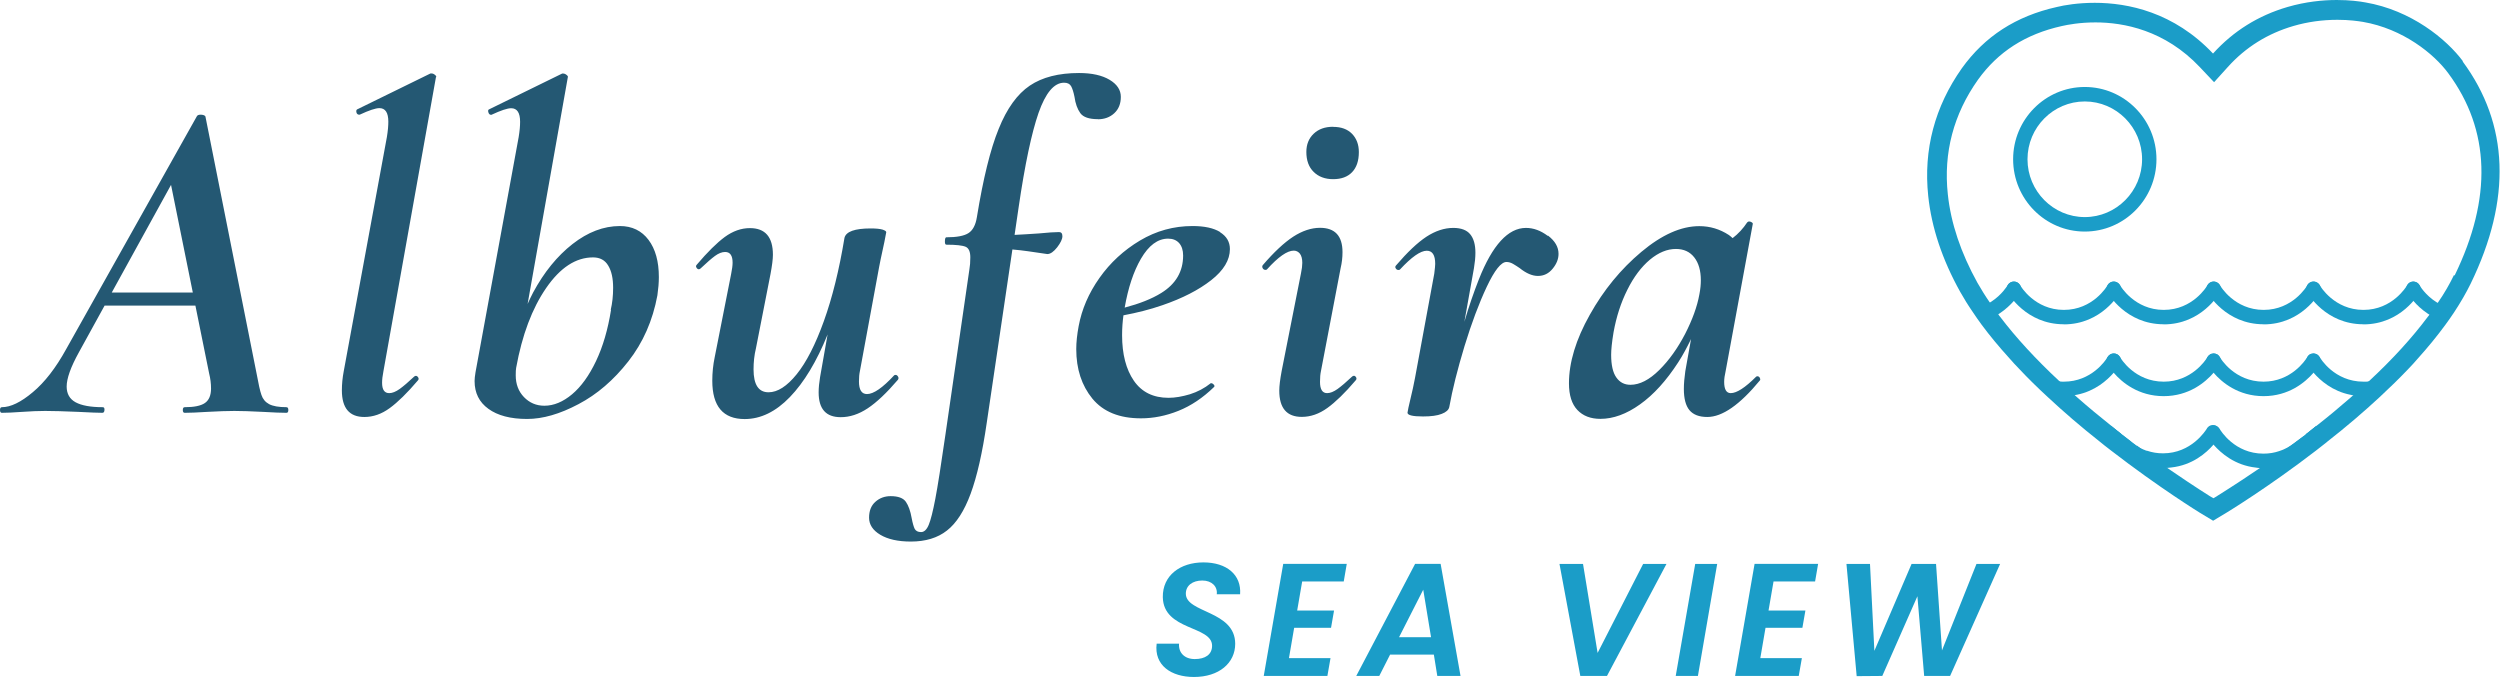 <?xml version="1.0" encoding="UTF-8"?><svg id="Calque_2" xmlns="http://www.w3.org/2000/svg" width="240" height="65" viewBox="0 0 240 65"><defs><style>.cls-1{fill:#1b9dc8;}.cls-1,.cls-2{stroke-width:0px;}.cls-2{fill:#245873;}</style></defs><g id="Calque_1-2"><path class="cls-2" d="M27.51,39.09c-.75,0-1.31-.1-1.67-.29-.36-.19-.61-.49-.74-.88-.14-.39-.29-1.08-.47-2.07l-4.91-24.67c-.03-.06-.09-.1-.18-.13-.09-.03-.18-.04-.27-.04-.18,0-.3.04-.36.13l-12.56,22.38c-.99,1.8-2.06,3.18-3.2,4.13-1.14.96-2.13,1.44-2.97,1.44C.06,39.09,0,39.18,0,39.36s.06.27.18.27c.45,0,1.1-.03,1.94-.09.84-.06,1.58-.09,2.21-.09.75,0,1.82.03,3.2.09,1.14.06,1.91.09,2.3.09.12,0,.19-.09.2-.27.01-.18-.04-.27-.16-.27-1.17,0-2.04-.16-2.61-.47-.57-.31-.86-.82-.86-1.51,0-.78.39-1.87,1.17-3.28l2.47-4.49h8.72l1.32,6.52c.12.48.18.96.18,1.44,0,.66-.2,1.12-.59,1.39-.39.27-1.04.4-1.94.4-.12,0-.18.09-.18.27s.06.27.18.27c.48,0,1.2-.03,2.16-.09,1.08-.06,1.95-.09,2.61-.09s1.61.03,2.75.09c1.02.06,1.77.09,2.25.09.12,0,.18-.09.18-.27s-.06-.27-.18-.27ZM10.73,28.08l5.69-10.33,2.09,10.33h-7.78ZM41.87,7.41c.03-.06,0-.13-.11-.22-.11-.09-.22-.14-.34-.14h-.09l-6.98,3.42c-.12.03-.17.13-.14.29.03.16.12.25.27.25h.05c.9-.42,1.53-.63,1.89-.63.57,0,.86.43.86,1.3,0,.39-.04.88-.14,1.48l-4.14,22.47c-.12.63-.18,1.24-.18,1.84,0,1.71.72,2.56,2.16,2.56.84,0,1.65-.28,2.43-.85.78-.57,1.68-1.45,2.7-2.65.09-.09.1-.19.04-.29-.06-.1-.14-.16-.23-.16-.06,0-.12.03-.18.09-.54.51-1,.9-1.37,1.17-.38.27-.71.4-1.01.4-.45,0-.68-.33-.68-.99,0-.3.04-.67.13-1.12l5.04-28.22ZM59.51,21.7c-1.56,0-3.08.58-4.55,1.73-1.47,1.15-2.73,2.7-3.78,4.65-.19.36-.36.73-.53,1.1l3.86-21.76c.03-.06,0-.13-.11-.22-.11-.09-.22-.14-.34-.14h-.09l-6.98,3.42c-.12.03-.16.13-.11.29.04.16.13.25.25.25h.05c.9-.42,1.53-.63,1.89-.63.57,0,.86.43.86,1.3,0,.39-.04.88-.14,1.48l-4.14,22.56c-.06.36-.09.64-.09.85,0,1.14.44,2.03,1.33,2.67.88.64,2.12.97,3.71.97,1.5,0,3.14-.47,4.93-1.42,1.79-.94,3.38-2.31,4.79-4.11,1.41-1.8,2.34-3.91,2.79-6.34.09-.63.14-1.21.14-1.75,0-1.5-.33-2.69-.99-3.57-.66-.88-1.58-1.33-2.75-1.33ZM58.66,29.74c-.3,1.89-.78,3.53-1.44,4.92-.66,1.39-1.43,2.46-2.3,3.19-.87.73-1.76,1.1-2.66,1.1-.78,0-1.43-.28-1.96-.83-.53-.55-.79-1.25-.79-2.09,0-.33.01-.57.04-.72.57-3.15,1.53-5.7,2.88-7.66,1.35-1.96,2.85-2.94,4.5-2.94.66,0,1.15.26,1.46.79.32.52.47,1.24.47,2.13,0,.78-.08,1.48-.23,2.11ZM86.21,36.44c.06-.09.06-.19,0-.29-.06-.1-.14-.16-.23-.16-.06,0-.11.02-.14.04-1.11,1.2-1.98,1.8-2.61,1.8-.51,0-.77-.4-.77-1.21,0-.39.03-.72.09-.99l1.85-10.02c.03-.18.19-.97.5-2.38l.18-.94c0-.09-.12-.17-.36-.25-.24-.07-.62-.11-1.13-.11-1.53,0-2.37.3-2.52.9-.51,3.09-1.17,5.75-1.98,8-.81,2.25-1.68,3.95-2.61,5.1-.93,1.15-1.83,1.73-2.7,1.73-.96,0-1.44-.73-1.44-2.2,0-.69.07-1.36.23-2.02l1.4-7.14c.15-.81.23-1.42.23-1.84,0-1.71-.74-2.56-2.21-2.56-.84,0-1.64.29-2.41.85-.77.57-1.66,1.45-2.68,2.65-.09.09-.11.19-.04.29.06.11.14.16.23.16.06,0,.12-.03.18-.09.57-.54,1.03-.94,1.37-1.19.34-.25.67-.38.97-.38.48,0,.72.34.72,1.03,0,.27-.05.63-.14,1.08l-1.58,8c-.15.72-.23,1.47-.23,2.25,0,2.46,1.04,3.68,3.11,3.68,1.53,0,2.98-.7,4.34-2.11,1.36-1.41,2.57-3.41,3.62-6.01l-.72,4.08c-.09.54-.14,1.03-.14,1.48,0,1.59.7,2.38,2.12,2.38.87,0,1.73-.28,2.59-.85.86-.57,1.82-1.48,2.9-2.74ZM105.39,11.45c.63,0,1.16-.19,1.58-.58.42-.39.63-.91.63-1.57s-.36-1.21-1.08-1.64c-.72-.43-1.7-.65-2.93-.65-1.95,0-3.53.4-4.73,1.21-1.2.81-2.2,2.19-2.99,4.16-.8,1.96-1.49,4.79-2.09,8.47-.12.75-.39,1.26-.81,1.53-.42.27-1.13.4-2.12.4-.09,0-.14.13-.14.4,0,.21.04.31.14.31.93,0,1.55.07,1.85.2.3.13.45.47.45,1.01,0,.45-.03.84-.09,1.17l-2.3,15.86c-.42,2.91-.74,4.96-.97,6.16-.23,1.2-.44,2.03-.63,2.49-.19.46-.44.7-.74.7s-.5-.11-.61-.31c-.1-.21-.2-.55-.29-1.03-.12-.69-.31-1.21-.56-1.57-.25-.36-.74-.54-1.46-.54-.57,0-1.06.18-1.46.54-.41.36-.61.87-.61,1.53s.36,1.21,1.08,1.64c.72.43,1.7.65,2.93.65,1.41,0,2.57-.35,3.47-1.06.9-.7,1.66-1.88,2.27-3.53.61-1.65,1.13-3.92,1.55-6.83l2.46-16.62c.5.04,1,.1,1.5.17,1.17.18,1.79.27,1.85.27.3,0,.61-.22.95-.65.33-.43.5-.79.5-1.06s-.11-.4-.32-.4c-.39,0-1.04.04-1.94.13-.9.06-1.67.11-2.33.14l.39-2.66c.6-4.1,1.24-7.12,1.91-9.05.68-1.93,1.49-2.9,2.45-2.9.33,0,.55.11.68.34.12.22.23.56.32,1.01.09.66.28,1.18.56,1.57.28.39.85.58,1.69.58ZM117.14,22.28c-.63-.39-1.52-.58-2.66-.58-1.8,0-3.48.46-5.04,1.39-1.56.93-2.86,2.13-3.89,3.59-1.04,1.47-1.7,3.01-2,4.63-.15.81-.23,1.54-.23,2.2,0,1.92.52,3.5,1.55,4.76,1.04,1.26,2.59,1.89,4.66,1.89,1.2,0,2.4-.24,3.6-.72,1.2-.48,2.34-1.24,3.42-2.29.06-.06.05-.13-.02-.22-.08-.09-.16-.14-.25-.14h-.05c-.6.48-1.27.83-2,1.06-.74.22-1.42.34-2.05.34-1.47,0-2.58-.55-3.33-1.64-.75-1.09-1.13-2.55-1.13-4.38,0-.68.05-1.3.13-1.9,1.28-.24,2.53-.55,3.74-.97,1.92-.66,3.48-1.46,4.68-2.4,1.2-.94,1.8-1.94,1.8-2.99,0-.69-.32-1.23-.95-1.62ZM111.49,28.12c-.93.58-2.12,1.04-3.52,1.41.33-1.9.85-3.47,1.56-4.69.75-1.29,1.62-1.93,2.61-1.93.45,0,.8.14,1.06.43.25.29.38.68.38,1.19,0,1.53-.7,2.73-2.09,3.59ZM127.98,12.17c-.78,0-1.4.22-1.87.67-.47.45-.7,1.03-.7,1.75,0,.81.23,1.45.7,1.91.46.46,1.09.7,1.87.7s1.39-.22,1.82-.67c.43-.45.65-1.09.65-1.93,0-.72-.22-1.3-.65-1.75-.44-.45-1.04-.67-1.82-.67ZM129.96,36.08c-.06,0-.12.03-.18.09-.54.51-1,.9-1.37,1.17-.38.27-.71.4-1.01.4-.45,0-.68-.36-.68-1.08,0-.42.03-.76.09-1.03l1.89-9.89c.12-.51.18-1.02.18-1.53,0-1.56-.72-2.34-2.16-2.34-.84,0-1.7.29-2.57.85-.87.57-1.85,1.48-2.93,2.74-.06.09-.06.19,0,.29.06.11.15.16.27.16.06,0,.1-.01.14-.05,1.08-1.2,1.94-1.8,2.57-1.8.24,0,.43.1.59.29.15.2.23.49.23.88,0,.27-.04.61-.13,1.03l-1.85,9.35c-.15.81-.23,1.44-.23,1.89,0,1.68.72,2.52,2.16,2.52.84,0,1.66-.28,2.45-.85.79-.57,1.7-1.45,2.72-2.65.09-.09.1-.19.05-.29-.06-.1-.14-.16-.23-.16ZM148.58,22.64c-.68-.51-1.37-.76-2.09-.76-1.71,0-3.22,1.65-4.52,4.94-.49,1.25-.96,2.6-1.39,4.07l.92-5.15c.09-.54.14-1.03.14-1.48,0-.78-.17-1.37-.5-1.77-.33-.4-.87-.61-1.62-.61-.87,0-1.73.29-2.59.85-.86.57-1.82,1.48-2.9,2.74-.09.09-.11.19-.04.29.06.11.15.16.27.16.06,0,.1-.01.14-.05,1.11-1.2,1.97-1.8,2.57-1.8.54,0,.81.42.81,1.26,0,.15-.03.46-.09.94l-1.85,10.02c-.12.63-.26,1.29-.43,1.98-.17.69-.26,1.14-.29,1.35,0,.24.5.36,1.49.36.78,0,1.38-.08,1.8-.25.42-.16.66-.38.72-.65.3-1.68.79-3.62,1.46-5.84.68-2.22,1.39-4.12,2.14-5.71.75-1.59,1.38-2.38,1.89-2.38.21,0,.42.06.63.18.21.12.42.26.63.4.63.51,1.22.76,1.76.76.57,0,1.04-.23,1.42-.7.38-.46.56-.94.56-1.42,0-.66-.34-1.24-1.01-1.75ZM168.95,36.28c-.06-.1-.14-.16-.23-.16-.06,0-.11.02-.14.05-1.05,1.05-1.86,1.57-2.43,1.57-.42,0-.63-.36-.63-1.08,0-.3.05-.64.14-1.03l2.61-14.15s0-.07-.09-.13c-.09-.06-.18-.09-.27-.09-.06,0-.12.03-.18.09-.39.59-.85,1.09-1.4,1.51-.12-.1-.22-.21-.36-.3-.87-.57-1.82-.85-2.84-.85-1.74,0-3.59.82-5.56,2.47-1.97,1.65-3.62,3.66-4.95,6.04-1.34,2.38-2,4.58-2,6.58,0,1.14.27,1.99.81,2.56.54.57,1.28.85,2.21.85,1.23,0,2.5-.46,3.8-1.39,1.31-.93,2.53-2.28,3.67-4.04.45-.69.85-1.45,1.23-2.23l-.55,3.08c-.09.63-.14,1.2-.14,1.71,0,.93.18,1.61.54,2.04.36.43.93.65,1.71.65,1.44,0,3.12-1.17,5.04-3.5.06-.06.06-.14,0-.25ZM163.14,28.26c-.21,1.17-.67,2.43-1.37,3.8-.71,1.36-1.53,2.52-2.48,3.46-.95.94-1.87,1.42-2.77,1.42-.57,0-1.02-.23-1.35-.7-.33-.46-.5-1.19-.5-2.18,0-.48.07-1.2.23-2.16.27-1.5.71-2.86,1.33-4.09.61-1.23,1.34-2.19,2.16-2.88.83-.69,1.66-1.03,2.5-1.03.75,0,1.34.27,1.76.81.42.54.63,1.27.63,2.2,0,.39-.04.84-.14,1.35Z"/><path class="cls-1" d="M220.11,42.63c-.44.34-.88.67-1.31.97.08-.03.16-.06.25-.09.08-.03.17-.06.24-.1.16-.06.3-.15.44-.23.14-.07.27-.16.39-.25.11-.07.21-.16.31-.24.43-.35.72-.71.9-.95-.41.31-.82.61-1.21.9ZM205.13,42.8h0s-.06-.04-.08-.06c-.17-.13-.35-.26-.52-.4h0c-.28-.21-.56-.43-.84-.65,0,0,0,0,0,.02.16.22.43.57.84.93l.16.14c.08.06.17.14.28.2.12.08.24.16.37.23.13.08.27.15.41.21.07.04.15.06.22.09.07.04.16.06.24.08-.35-.25-.7-.52-1.06-.8ZM220.11,42.63c-.44.34-.88.67-1.31.97.08-.03.16-.06.25-.09.08-.03.17-.06.24-.1.16-.06.3-.15.44-.23.14-.07.27-.16.39-.25.11-.07.21-.16.31-.24.43-.35.72-.71.9-.95-.41.31-.82.61-1.21.9ZM205.13,42.8h0s-.06-.04-.08-.06c-.17-.13-.35-.26-.52-.4h0c-.28-.21-.56-.43-.84-.65,0,0,0,0,0,.02.16.22.43.57.84.93l.16.14c.08.06.17.14.28.2.12.08.24.16.37.23.13.08.27.15.41.21.07.04.15.06.22.09.07.04.16.06.24.08-.35-.25-.7-.52-1.06-.8ZM220.11,42.63c-.44.34-.88.67-1.31.97.08-.03.16-.06.25-.09.08-.03.17-.06.24-.1.16-.06.3-.15.44-.23.14-.07.27-.16.39-.25.11-.07.21-.16.31-.24.43-.35.72-.71.9-.95-.41.31-.82.61-1.21.9ZM205.13,42.8h0s-.06-.04-.08-.06c-.17-.13-.35-.26-.52-.4h0c-.28-.21-.56-.43-.84-.65,0,0,0,0,0,.02.16.22.43.57.84.93l.16.14c.08.06.17.14.28.2.12.08.24.16.37.23.13.08.27.15.41.21.07.04.15.06.22.09.07.04.16.06.24.08-.35-.25-.7-.52-1.06-.8ZM220.11,42.63c-.44.34-.88.67-1.31.97.08-.03.16-.06.25-.09.08-.03.17-.06.24-.1.16-.06.3-.15.44-.23.14-.07.27-.16.39-.25.11-.07.21-.16.31-.24.43-.35.72-.71.9-.95-.41.31-.82.61-1.21.9ZM205.13,42.8h0s-.06-.04-.08-.06c-.17-.13-.35-.26-.52-.4h0c-.28-.21-.56-.43-.84-.65,0,0,0,0,0,.02.16.22.43.57.84.93l.16.14c.08.06.17.14.28.2.12.08.24.16.37.23.13.08.27.15.41.21.07.04.15.06.22.09.07.04.16.06.24.08-.35-.25-.7-.52-1.06-.8ZM204.51,42.34l.16.14c.08.07.17.15.28.2.03.02.06.04.08.06-.17-.13-.35-.26-.52-.4ZM236.45,5.89c-1.59-2.14-4.98-4.91-9.38-5.66-.54-.1-1.5-.23-2.74-.23-1.33,0-2.98.16-4.73.67-2.8.82-5.2,2.31-7.15,4.47-3.76-3.98-8.18-4.87-11.35-4.87-1.61,0-2.91.22-3.64.4-3.94.88-6.92,2.82-9.12,5.88-2.6,3.69-3.7,7.8-3.23,12.27.32,3.03,1.35,6.11,3.07,9.2.36.64.76,1.29,1.21,1.94.27.41.56.82.86,1.23.78,1.05,1.66,2.11,2.64,3.19.29.34.61.68.94,1.02.85.91,1.78,1.82,2.78,2.74,1.5,1.4,3.15,2.82,4.96,4.25.16.13.31.26.47.38.21.17.42.32.62.48,4.62,3.57,8.52,5.97,8.52,5.97l1.28.77,1.28-.77s3.99-2.42,8.59-5.96c.34-.26.67-.52,1.01-.79.03-.02.05-.05.08-.07,1.84-1.44,3.52-2.88,5.04-4.29.97-.9,1.88-1.79,2.71-2.66.33-.34.65-.69.95-1.04h0c.98-1.09,1.86-2.17,2.63-3.22.3-.42.6-.82.86-1.23.61-.93,1.14-1.84,1.58-2.74,3.94-8.11,3.68-15.29-.78-21.33ZM235.58,26.41c-.42.87-.93,1.76-1.56,2.67-.04.07-.09.14-.14.21-.2.31-.42.61-.66.93-.05.06-.09.13-.15.19h0c-1.48,1.98-3.36,4.06-5.66,6.19-.12.11-.23.21-.35.32-.37.33-.75.68-1.15,1.02-.09.08-.19.17-.28.25-1.02.89-2.11,1.8-3.25,2.69h0s-.1.08-.15.12c-.05.04-.09.07-.14.11h0c-.22.19-.44.35-.66.52h0s-.05.05-.07.06c0,.02-.02.03-.03.04-.41.31-.82.61-1.21.9-.44.34-.88.67-1.31.97-.65.48-1.27.92-1.85,1.32-.13.08-.26.18-.38.26-2.02,1.37-3.43,2.24-3.68,2.4h0s-.07.05-.07.05l-.34.2-.33-.19s-1.51-.94-3.71-2.45c-.12-.08-.25-.18-.38-.26-.58-.41-1.2-.84-1.85-1.32t-.02,0c-.35-.25-.7-.52-1.06-.8h0s-.06-.04-.08-.06c-.17-.13-.35-.26-.52-.4h0c-.28-.21-.56-.43-.84-.65h0s0,0,0,0c-.02-.02-.03-.03-.05-.05,0,0-.02,0-.03-.02h0c-.13-.1-.26-.2-.39-.31-.07-.06-.16-.12-.23-.18h0c-.1-.08-.2-.17-.29-.24-1.15-.92-2.23-1.81-3.24-2.7-.1-.08-.19-.17-.28-.25-.38-.34-.76-.68-1.12-1.01-.12-.1-.23-.21-.34-.32-2.29-2.13-4.2-4.21-5.72-6.21-.06-.06-.1-.14-.15-.2-.24-.31-.46-.61-.66-.92-.05-.07-.1-.14-.15-.21-.46-.66-.86-1.31-1.22-1.94-1.59-2.87-2.55-5.72-2.84-8.49-.43-3.98.55-7.69,2.89-10.99,1.93-2.69,4.56-4.38,8.05-5.16.57-.13,1.74-.35,3.23-.35,2.72,0,6.67.74,10.03,4.3l1.36,1.44,1.32-1.46c1.71-1.9,3.83-3.22,6.31-3.94,1.34-.39,2.76-.59,4.22-.59,1.15,0,2.01.13,2.44.2,3.84.66,6.83,3.07,8.2,4.94,4.02,5.44,4.23,11.96.6,19.41ZM204.51,42.34l.16.14c.08.07.17.15.28.2.03.02.06.04.08.06-.17-.13-.35-.26-.52-.4ZM205.13,42.8h0s-.06-.04-.08-.06c-.17-.13-.35-.26-.52-.4h0c-.28-.21-.56-.43-.84-.65,0,0,0,0,0,.02.16.22.43.57.84.93l.16.14c.08.06.17.14.28.2.12.08.24.16.37.23.13.08.27.15.41.21.07.04.15.06.22.09.07.04.16.06.24.08-.35-.25-.7-.52-1.06-.8ZM220.11,42.63c-.44.34-.88.67-1.31.97.08-.03.16-.06.25-.09.08-.03.17-.06.24-.1.16-.06.3-.15.44-.23.14-.07.27-.16.39-.25.11-.07.21-.16.31-.24.43-.35.72-.71.9-.95-.41.31-.82.61-1.21.9ZM205.13,42.8h0s-.06-.04-.08-.06c-.17-.13-.35-.26-.52-.4h0c-.28-.21-.56-.43-.84-.65,0,0,0,0,0,.02.16.22.43.57.84.93l.16.14c.08.06.17.14.28.2.12.08.24.16.37.23.13.08.27.15.41.21.07.04.15.06.22.09.07.04.16.06.24.08-.35-.25-.7-.52-1.06-.8ZM220.11,42.63c-.44.34-.88.67-1.31.97.08-.03.16-.06.25-.09.08-.03.17-.06.24-.1.16-.06.3-.15.44-.23.14-.07.27-.16.39-.25.11-.07.21-.16.31-.24.43-.35.72-.71.9-.95-.41.31-.82.61-1.21.9ZM205.13,42.8h0s-.06-.04-.08-.06c-.17-.13-.35-.26-.52-.4h0c-.28-.21-.56-.43-.84-.65,0,0,0,0,0,.02.16.22.43.57.84.93l.16.14c.08.06.17.14.28.2.12.08.24.16.37.23.13.08.27.15.41.21.07.04.15.06.22.09.07.04.16.06.24.08-.35-.25-.7-.52-1.06-.8ZM220.11,42.63c-.44.34-.88.67-1.31.97.08-.03.16-.06.25-.09.08-.03.17-.06.24-.1.16-.06.3-.15.44-.23.14-.07.27-.16.39-.25.11-.07.21-.16.31-.24.43-.35.72-.71.9-.95-.41.31-.82.61-1.21.9ZM205.13,42.8h0s-.06-.04-.08-.06c-.17-.13-.35-.26-.52-.4h0c-.28-.21-.56-.43-.84-.65,0,0,0,0,0,.02.16.22.43.57.84.93l.16.14c.08.06.17.14.28.2.12.08.24.16.37.23.13.08.27.15.41.21.07.04.15.06.22.09.07.04.16.06.24.08-.35-.25-.7-.52-1.06-.8ZM220.11,42.63c-.44.34-.88.67-1.31.97.08-.03.16-.06.25-.09.08-.03.17-.06.24-.1.16-.06.3-.15.44-.23.14-.07.27-.16.39-.25.11-.07.21-.16.31-.24.43-.35.72-.71.9-.95-.41.31-.82.61-1.21.9ZM220.11,42.63c-.44.34-.88.67-1.31.97.08-.03.16-.06.25-.09.08-.03.17-.06.24-.1.16-.06.3-.15.44-.23.14-.07.27-.16.39-.25.11-.07.21-.16.31-.24.43-.35.72-.71.9-.95-.41.31-.82.61-1.21.9ZM205.13,42.8h0s-.06-.04-.08-.06c-.17-.13-.35-.26-.52-.4h0c-.28-.21-.56-.43-.84-.65h0s0,0,.02.02c.16.22.43.57.84.93l.16.14c.08.06.17.14.28.2.12.08.24.16.37.23.13.08.27.15.41.21.07.04.15.06.22.09.07.04.16.06.24.08-.35-.25-.7-.52-1.06-.8Z"/><path class="cls-1" d="M193.93,28.07s-.22.38-.6.82c-.33.37-.78.81-1.37,1.2-.48.32-1.04.61-1.7.8-.3-.42-.6-.82-.86-1.23.7-.11,1.28-.38,1.75-.69,1.04-.67,1.55-1.54,1.59-1.59.06-.11.15-.19.26-.26.1-.06.22-.09.34-.09s.24.03.34.09c.1.06.19.15.26.26.12.2.13.46,0,.69Z"/><path class="cls-1" d="M198.12,31.13c-3.62,0-5.32-2.94-5.39-3.06-.19-.33-.07-.76.26-.95.33-.19.75-.07.94.26.06.1,1.4,2.37,4.2,2.37s4.14-2.27,4.2-2.37c.19-.33.61-.45.94-.25.33.19.44.61.25.94-.07.13-1.77,3.07-5.39,3.07Z"/><path class="cls-1" d="M207.71,31.13c-3.62,0-5.32-2.94-5.39-3.06-.19-.33-.07-.76.26-.95.33-.19.75-.07.94.26.06.1,1.4,2.37,4.2,2.37s4.14-2.27,4.2-2.37c.19-.33.61-.45.94-.25.33.19.44.61.25.94-.07.13-1.77,3.07-5.39,3.07Z"/><path class="cls-1" d="M217.3,31.13c-3.62,0-5.32-2.94-5.39-3.06-.19-.33-.07-.76.26-.95.33-.19.75-.07.94.26.06.1,1.4,2.37,4.2,2.37s4.14-2.27,4.2-2.37c.19-.33.61-.45.94-.25.33.19.44.61.25.94-.07.13-1.77,3.07-5.39,3.07Z"/><path class="cls-1" d="M226.88,31.13c-3.62,0-5.32-2.94-5.39-3.06-.19-.33-.07-.76.26-.95.33-.19.75-.07.94.26.06.1,1.4,2.37,4.2,2.37s4.14-2.27,4.2-2.37c.19-.33.61-.45.94-.25.33.19.44.61.25.94-.07.13-1.77,3.07-5.39,3.07Z"/><path class="cls-1" d="M235.65,29.67c-.27.41-.56.82-.86,1.23-.66-.18-1.24-.46-1.71-.78h0c-.6-.4-1.07-.85-1.39-1.23-.38-.44-.58-.78-.61-.82-.11-.2-.11-.44-.02-.64,0-.03.03-.04.03-.05.03-.06.06-.1.11-.15.04-.05.08-.08.14-.11h0c.11-.06.22-.09.33-.09h0c.12,0,.23.04.34.09.05.03.1.06.14.11.05.05.08.09.12.15.04.06.55.94,1.6,1.61.48.31,1.06.56,1.77.68Z"/><path class="cls-1" d="M193.93,34.97s-.04.06-.08.14c-.33-.34-.65-.68-.94-1.02.03-.03.05-.05.09-.06.1-.06.22-.09.34-.09.11,0,.23.03.34.09.1.06.19.15.26.26.12.2.13.46,0,.69Z"/><path class="cls-1" d="M203.51,34.97s-.22.38-.6.82c-.64.73-1.79,1.75-3.5,2.1-.09.02-.18.04-.28.05-.32.06-.65.09-1.01.09-.54,0-1.04-.06-1.5-.18-1-.93-1.92-1.83-2.78-2.74-.33-.34-.65-.68-.94-1.02.03-.03.05-.05.09-.06.11-.06.22-.09.34-.09s.24.04.34.09c.1.06.19.15.26.26.06.1,1.26,2.11,3.75,2.32.11.02.22.03.34.03.04,0,.07,0,.11,0,2.65,0,4.01-2.05,4.18-2.33,0,0,0-.02.02-.03.06-.1.15-.19.26-.26.1-.06.22-.09.34-.09.11,0,.23.03.34.09.1.06.19.15.26.26.12.2.13.46,0,.69Z"/><path class="cls-1" d="M213.1,34.97s-.22.38-.6.82c-.79.91-2.36,2.24-4.79,2.24s-4.01-1.33-4.79-2.24c-.38-.44-.57-.78-.6-.82-.12-.21-.12-.46-.02-.66,0,0,0-.02.02-.03.06-.1.15-.19.26-.26.11-.06.22-.09.34-.09s.24.04.34.09c.1.06.19.15.26.26.06.11,1.4,2.36,4.2,2.36,2.65,0,4.01-2.05,4.18-2.33,0,0,0-.02.02-.03.06-.1.15-.19.26-.26.05-.03.1-.06.16-.06.06-.02.12-.03.17-.03h0c.11,0,.23.03.34.09.05.03.1.06.14.11.05.05.08.09.12.15.11.2.12.46,0,.69Z"/><path class="cls-1" d="M222.69,34.97s-.22.38-.6.82c-.79.91-2.36,2.24-4.79,2.24s-4.01-1.33-4.79-2.24c-.38-.44-.57-.78-.6-.82-.12-.21-.12-.46-.02-.66,0,0,0-.02.02-.03.06-.1.15-.19.26-.26.05-.03.1-.06.16-.06.06-.02.12-.03.17-.03h0c.12,0,.23.04.34.09.05.03.1.06.14.11.05.05.08.09.12.15.06.11,1.4,2.36,4.2,2.36,2.65,0,4.01-2.05,4.18-2.33,0,0,0-.02.02-.03.03-.06.06-.1.11-.15.04-.05.08-.08.14-.11h0c.05-.03.1-.06.16-.06.06-.02.12-.03.17-.03h0c.11,0,.23.03.34.09.04.03.08.06.11.08,0,0,.02.02.03.03.05.05.08.09.12.15.11.2.12.46,0,.69Z"/><path class="cls-1" d="M232.15,34.12c-.3.34-.62.69-.95,1.04-.83.87-1.74,1.76-2.71,2.66-.49.14-1.02.21-1.59.21-.34,0-.67-.03-.97-.08-.1,0-.19-.03-.28-.05-1.73-.34-2.9-1.37-3.54-2.11-.38-.44-.57-.78-.6-.82-.12-.21-.12-.45-.02-.66,0,0,0-.02.02-.03.03-.06.06-.1.11-.15.04-.05.08-.08.14-.11h0c.05-.03.1-.06.16-.06.06-.02.12-.03.17-.03h0c.12,0,.23.04.34.09.04.03.08.06.11.08,0,0,.02.02.03.03.05.05.08.09.12.15.06.11,1.4,2.36,4.2,2.36.06,0,.12,0,.17,0,.12,0,.24,0,.35-.03,2.47-.26,3.66-2.3,3.67-2.32.03-.06.07-.1.12-.15.04-.05.08-.08.14-.11h0c.05-.03.1-.06.16-.06.06-.02.12-.03.17-.03h0c.11,0,.23.03.34.09.05.03.09.06.13.1Z"/><path class="cls-1" d="M232.16,34.12h0s0,0,0,0h0Z"/><path class="cls-1" d="M232.15,34.12c-.3.34-.62.69-.95,1.04-.07-.11-.11-.18-.12-.19-.12-.22-.11-.48,0-.69.03-.06.07-.1.12-.15.04-.05.08-.08.14-.11h0c.05-.03.1-.06.16-.06.06-.02.12-.03.17-.03h0c.12,0,.23.04.34.09.05.03.09.06.13.1Z"/><path class="cls-1" d="M203.6,41.63c0,.08-.04.16-.08.24-.03.04-.22.38-.6.81-.07.08-.16.18-.25.27-.2-.16-.41-.31-.62-.48-.16-.12-.31-.25-.47-.38.45-.44.69-.83.74-.91.03-.06.06-.11.11-.15.05-.05.09-.08.15-.12.03,0,.05-.03.07-.03.09.07.19.16.29.23h0c.07.06.16.12.23.19.13.1.26.2.39.31h0s.02.02.03.02Z"/><path class="cls-1" d="M213.1,41.87s-.22.38-.6.81c-.71.82-2.04,1.98-4.07,2.2-.12.02-.25.03-.38.04-.11,0-.23,0-.35,0-2.44,0-4.01-1.34-4.79-2.25-.38-.44-.57-.78-.6-.81-.13-.22-.12-.48,0-.69.03-.06.06-.11.11-.15.05-.05.09-.08.15-.12.03,0,.05-.03.07-.03.09.07.19.16.29.23h0c.07.06.16.12.23.19.13.1.26.2.39.31h0s.02.02.03.02c.02.02.03.03.05.05t0,0h0c.28.22.57.44.84.64h0s.16.15.16.15c.08.07.17.15.28.2.03.02.06.04.08.06.03.03.06.05.08.06h0c.06.05.13.08.19.12.13.08.27.15.41.21.07.04.15.06.22.09.07.04.16.07.24.08t.02,0c.44.15.94.24,1.5.24,2.72,0,4.08-2.18,4.2-2.36.03-.06.06-.11.11-.15.05-.05.09-.09.15-.12.05-.03.1-.05.16-.06.06-.02.12-.03.17-.03h0c.11,0,.23.03.34.09.05.03.1.07.14.11.05.05.08.09.12.15h0c.11.21.12.47,0,.69Z"/><path class="cls-1" d="M222.69,41.87s-.22.38-.6.81c-.79.91-2.36,2.25-4.79,2.25-.12,0-.24,0-.35,0-.13,0-.26-.02-.38-.04-2.03-.22-3.36-1.39-4.07-2.2-.38-.44-.57-.78-.6-.81-.13-.22-.12-.48,0-.69.03-.06.06-.11.11-.15.05-.05.09-.09.15-.12.05-.03.1-.05.16-.06.06-.02.12-.03.17-.03h0c.12,0,.23.04.34.09.05.03.1.07.14.11.05.05.08.09.12.15h0c.1.17,1.44,2.37,4.2,2.37.56,0,1.06-.09,1.5-.24.08-.03.16-.06.25-.09.08-.03.17-.06.24-.1.16-.07.3-.15.44-.23.14-.07.27-.16.39-.25.39-.29.8-.59,1.21-.9,0,0,.02-.02.03-.04.02,0,.05-.03.07-.05h0c.22-.18.44-.34.66-.53h0s.09-.07.14-.11c.05-.04.1-.07.15-.11.02,0,.04,0,.05.02.06.03.1.07.15.12.05.04.08.08.11.14h0c.11.21.12.47,0,.69Z"/><path class="cls-1" d="M223.44,42.1s-.06.06-.08.07c-.34.27-.67.53-1.01.79-.1-.09-.18-.19-.26-.28-.38-.44-.57-.78-.6-.81-.04-.07-.06-.15-.07-.22h0c.22-.18.44-.34.66-.53h0s.09-.07.14-.11c.05-.04.1-.07.15-.11.02,0,.04,0,.05.02.06.03.1.07.15.12.05.04.08.08.11.14h0c.05.07.29.47.75.93Z"/><path class="cls-1" d="M200.14,22.23c-3.8,0-6.88-3.11-6.88-6.94s3.09-6.94,6.88-6.94,6.88,3.11,6.88,6.94-3.09,6.94-6.88,6.94ZM200.14,9.74c-3.03,0-5.5,2.49-5.5,5.55s2.47,5.55,5.5,5.55,5.5-2.49,5.5-5.55-2.47-5.55-5.5-5.55Z"/><path class="cls-1" d="M118.58,61.81c0-3.22-4.74-2.94-4.74-4.82,0-.78.65-1.26,1.58-1.26s1.48.59,1.39,1.32h2.24c.14-1.86-1.28-3.06-3.52-3.06s-3.93,1.26-3.9,3.34c.06,3.23,4.73,2.72,4.73,4.66,0,.85-.66,1.28-1.66,1.28s-1.58-.63-1.51-1.48h-2.15c-.26,2.08,1.4,3.2,3.58,3.2,2.41,0,3.96-1.34,3.96-3.19Z"/><path class="cls-1" d="M129.29,54.13h-6.1l-1.87,10.76h6.11l.3-1.71h-3.99l.5-2.91h3.54l.29-1.66h-3.54l.48-2.79h3.99l.29-1.69Z"/><path class="cls-1" d="M137.98,64.89h2.23l-1.91-10.76h-2.45l-5.65,10.76h2.21l1.04-2.05h4.2l.33,2.05ZM137.38,61.17h-3.07l2.32-4.56.75,4.56Z"/><path class="cls-1" d="M151.71,64.89h2.56l5.71-10.75h-2.24l-4.37,8.54-1.4-8.54h-2.26l2,10.75Z"/><path class="cls-1" d="M160.88,64.89h2.12l1.85-10.75h-2.11l-1.87,10.75Z"/><path class="cls-1" d="M174.54,54.13h-6.1l-1.87,10.76h6.11l.3-1.71h-3.99l.5-2.91h3.54l.29-1.66h-3.54l.48-2.79h3.99l.29-1.69Z"/><path class="cls-1" d="M178.23,64.91l2.47-.02,3.37-7.65.65,7.65h2.49l4.8-10.75h-2.27l-3.31,8.3-.57-8.3h-2.35l-3.57,8.34-.42-8.34h-2.26l.98,10.76Z"/></g></svg>